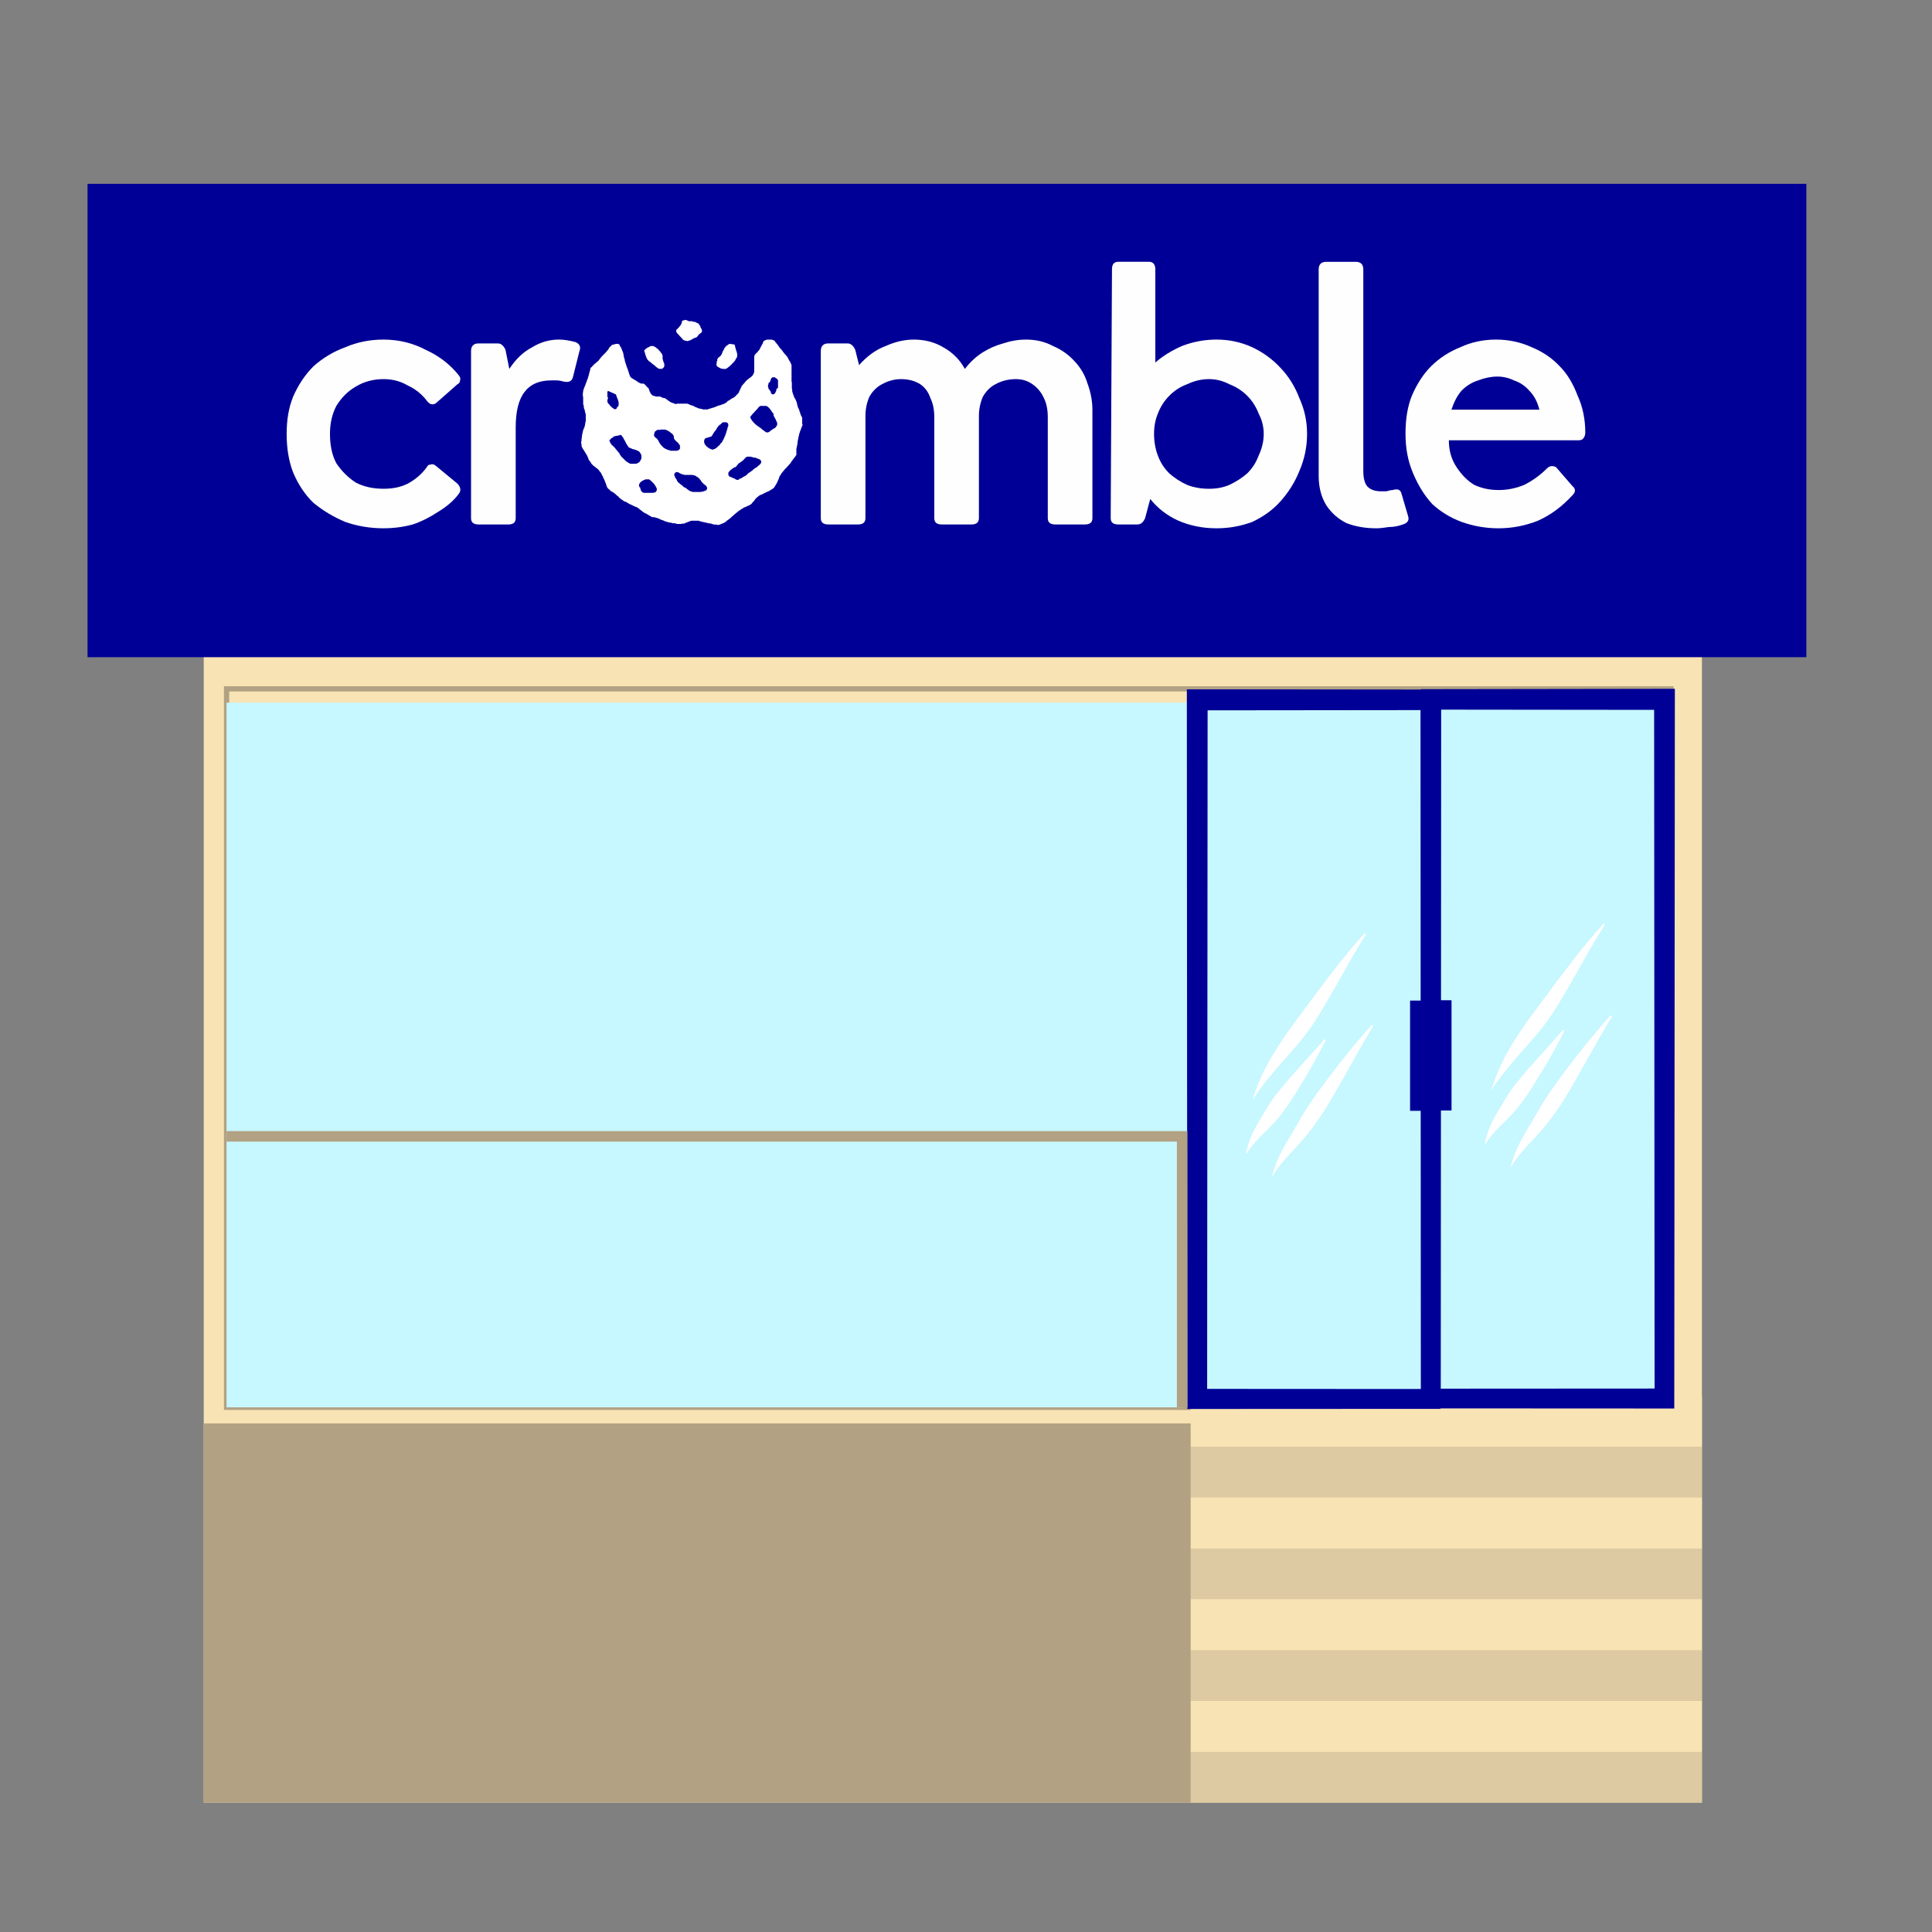 <?xml version="1.0" encoding="UTF-8"?>
<svg id="Layer_1" xmlns="http://www.w3.org/2000/svg" version="1.1" xmlns:xlink="http://www.w3.org/1999/xlink" viewBox="0 0 1080 1080">
  <rect x="0" y="0" width="1080" height="1080" fill="#808080" stroke="none"/>
  <!-- Generator: Adobe Illustrator 29.8.1, SVG Export Plug-In . SVG Version: 2.1.1 Build 2)  -->
  <defs>
    <style>
      .st0 {
        stroke-width: 5.87px;
      }

      .st0, .st1 {
        stroke: #b2a283;
        stroke-miterlimit: 10;
      }

      .st0, .st1, .st2 {
        fill: none;
      }

      .st3 {
        clip-path: url(#clippath-4);
      }

      .st4 {
        fill: #b2a283;
      }

      .st1 {
        stroke-width: 2.93px;
      }

      .st5, .st6, .st7 {
        fill-rule: evenodd;
      }

      .st5, .st8 {
        fill: #000096;
      }

      .st6 {
        fill: #fff;
      }

      .st9, .st7 {
        fill: #c7f7ff;
      }

      .st10 {
        fill: #ddc9a2;
      }

      .st11 {
        fill: #f8e3b4;
      }

      .st12 {
        clip-path: url(#clippath-1);
      }

      .st13 {
        clip-path: url(#clippath-5);
      }

      .st14 {
        clip-path: url(#clippath-3);
      }

      .st15 {
        clip-path: url(#clippath-2);
      }

      .st16 {
        fill: #fefefe;
      }

      .st17 {
        clip-path: url(#clippath);
      }
    </style>
    <clipPath id="clippath">
      <rect class="st2" x="48.93" y="102.75" width="960.83" height="264.62"/>
    </clipPath>
    <clipPath id="clippath-1">
      <rect class="st2" x="320.86" y="162.63" width="133.11" height="133.3"/>
    </clipPath>
    <clipPath id="clippath-2">
      <rect class="st2" x="789.66" y="386.97" width="147.3" height="400.59"/>
    </clipPath>
    <clipPath id="clippath-3">
      <rect class="st2" x="789.66" y="385.07" width="147.3" height="402.49"/>
    </clipPath>
    <clipPath id="clippath-4">
      <rect class="st2" x="663.4" y="386.97" width="142.84" height="400.59"/>
    </clipPath>
    <clipPath id="clippath-5">
      <rect class="st2" x="663.4" y="385.07" width="142.84" height="402.49"/>
    </clipPath>
  </defs>
  <rect class="st11" x="113.89" y="229.03" width="837.5" height="778.65"/>
  <g>
    <g class="st17">
      <path class="st8" d="M48.93,102.75h961.18v264.62H48.93V102.75Z"/>
    </g>
    <path class="st16" d="M214.4,295.32c-7.66,0-14.79-1.25-21.38-3.56-6.77-2.85-12.65-6.42-17.82-10.69-4.81-4.63-8.55-10.34-11.4-17.11-2.49-6.59-3.56-13.72-3.56-21.38s1.07-14.43,3.56-20.67c2.85-6.59,6.59-12.3,11.4-17.11,5.17-4.63,11.05-8.2,17.82-10.69,6.59-2.85,13.72-4.28,21.38-4.28,8.55,0,16.39,1.96,23.52,5.7,7.48,3.39,13.72,8.2,18.53,14.26.89,1.07,1.07,1.96.71,2.85,0,1.07-.53,1.78-1.43,2.14l-12.12,10.69c-1.96,1.07-3.56.53-4.99-1.43-2.85-3.74-6.42-6.59-10.69-8.55-3.92-2.32-8.38-3.56-13.54-3.56-5.7,0-11.05,1.43-15.68,4.28-4.28,2.49-7.84,6.06-10.69,10.69-2.49,4.81-3.56,9.98-3.56,15.68,0,6.24,1.07,11.76,3.56,16.39,2.85,4.28,6.42,7.84,10.69,10.69,4.63,2.49,9.98,3.56,15.68,3.56,5.17,0,9.62-.89,13.54-2.85,4.28-2.32,7.84-5.35,10.69-9.27.36-.89,1.07-1.43,2.14-1.43.89-.36,1.78-.18,2.85.71l12.12,9.98c1.78,1.96,2.14,3.92.71,5.7-2.85,3.92-6.77,7.13-11.4,9.98-4.28,2.85-9.09,5.35-14.26,7.13-5.35,1.43-10.69,2.14-16.39,2.14Z"/>
    <path class="st16" d="M283.99,293.18h-16.39c-2.85,0-4.28-1.07-4.28-3.56v-93.37c0-2.85,1.43-4.28,4.28-4.28h10.69c1.78,0,3.21,1.25,4.28,3.56l2.14,10.69c3.74-5.7,8.02-9.62,12.83-12.12,4.63-2.85,9.62-4.28,14.97-4.28,2.85,0,5.88.53,9.27,1.43,2.32,1.07,3.03,2.67,2.14,4.99l-3.56,14.26c-.53,2.49-2.14,3.39-4.99,2.85-1.43-.36-2.85-.71-4.28-.71h-2.85c-6.77,0-11.76,2.14-14.97,6.42-3.39,4.28-4.99,11.05-4.99,19.96v50.61c0,2.49-1.43,3.56-4.28,3.56Z"/>
    <path class="st16" d="M573.6,189.83c5.7,0,10.69,1.25,14.97,3.56,4.63,1.96,8.73,4.81,12.12,8.55,3.21,3.39,5.7,7.48,7.13,12.12,1.78,4.81,2.85,9.8,2.85,14.97v60.59c0,2.49-1.43,3.56-4.28,3.56h-16.39c-2.85,0-4.28-1.07-4.28-3.56v-56.31c0-4.28-.71-7.84-2.14-10.69-1.43-3.21-3.56-5.88-6.42-7.84-2.49-1.78-5.52-2.85-9.27-2.85-4.28,0-8.2,1.07-11.4,2.85-2.85,1.43-5.35,3.92-7.13,7.13-1.43,3.39-2.14,6.95-2.14,10.69v57.02c0,2.49-1.43,3.56-4.28,3.56h-16.39c-2.85,0-4.28-1.07-4.28-3.56v-56.31c0-4.28-.71-7.84-2.14-10.69-1.07-3.21-2.85-5.88-5.7-7.84-2.85-1.78-6.42-2.85-10.69-2.85-3.92,0-7.48,1.07-10.69,2.85-2.85,1.43-5.35,3.92-7.13,7.13-1.43,3.39-2.14,6.95-2.14,10.69v57.02c0,2.49-1.43,3.56-4.28,3.56h-16.39c-2.85,0-4.28-1.07-4.28-3.56v-93.37c0-2.85,1.43-4.28,4.28-4.28h10.69c1.78,0,3.21,1.25,4.28,3.56l2.14,8.55c4.63-5.17,9.62-8.73,14.97-10.69,5.17-2.32,10.34-3.56,15.68-3.56,6.06,0,11.58,1.43,16.39,4.28,5.17,2.85,9.27,6.95,12.12,12.12,2.85-3.74,6.06-6.77,9.98-9.27,3.74-2.32,7.48-3.92,11.4-4.99,4.28-1.43,8.55-2.14,12.83-2.14Z"/>
    <path class="st16" d="M680.05,189.83c7.13,0,13.72,1.43,19.96,4.28,6.06,2.85,11.4,6.77,15.68,11.4,4.63,4.81,8.2,10.51,10.69,17.11,2.85,6.24,4.28,12.83,4.28,19.96s-1.43,14.08-4.28,20.67c-2.49,6.24-6.06,11.94-10.69,17.11-4.28,4.81-9.62,8.55-15.68,11.4-6.24,2.32-12.83,3.56-19.96,3.56-7.66,0-14.79-1.43-21.38-4.28-6.24-2.85-11.4-6.77-15.68-12.12l-2.85,10.69c-1.07,2.49-2.49,3.56-4.28,3.56h-10.69c-2.85,0-4.28-1.07-4.28-3.56l.71-138.99c0-2.85,1.07-4.28,3.56-4.28h17.11c2.32,0,3.56,1.43,3.56,4.28v52.03c4.28-3.74,9.27-6.77,14.97-9.27,6.06-2.32,12.47-3.56,19.25-3.56ZM675.78,273.23c4.28,0,8.02-.71,11.4-2.14,3.74-1.78,7.13-3.92,9.98-6.42,2.85-2.85,4.99-6.06,6.42-9.98,1.78-3.74,2.85-7.84,2.85-12.12s-1.07-8.02-2.85-11.4c-1.43-3.74-3.56-7.13-6.42-9.98-2.85-2.85-6.24-4.99-9.98-6.42-3.39-1.78-7.13-2.85-11.4-2.85s-8.38,1.07-12.12,2.85c-3.92,1.43-7.13,3.56-9.98,6.42-2.85,2.85-4.99,6.24-6.42,9.98-1.43,3.39-2.14,7.13-2.14,11.4s.71,8.38,2.14,12.12c1.43,3.92,3.56,7.13,6.42,9.98,2.85,2.49,6.06,4.63,9.98,6.42,3.74,1.43,7.84,2.14,12.12,2.14Z"/>
    <path class="st16" d="M769.22,295.32c-6.24,0-11.76-1.07-16.39-2.85-4.81-2.32-8.55-5.7-11.4-9.98-2.85-4.63-4.28-10.16-4.28-16.39v-115.47c0-2.85,1.43-4.28,4.28-4.28h16.39c2.85,0,4.28,1.43,4.28,4.28v112.62c0,3.92.71,6.77,2.14,8.55,1.78,1.96,4.45,2.85,7.84,2.85h2.85c1.43-.36,2.49-.71,3.56-.71,2.85-.89,4.45-.18,4.99,2.14l3.56,12.12c.89,2.49,0,4.1-2.85,4.99-2.49.89-4.99,1.43-7.84,1.43-2.49.36-4.81.71-7.13.71Z"/>
    <path class="st16" d="M836.29,189.83c7.13,0,13.72,1.43,19.96,4.28,6.06,2.49,11.4,6.06,15.68,10.69,4.28,4.28,7.48,9.8,9.98,16.39,2.85,6.24,4.28,13.19,4.28,20.67,0,1.43-.53,2.67-1.43,3.56-.53.53-1.43.71-2.85.71h-71.99c0,5.7,1.43,10.69,4.28,14.97,2.85,4.28,6.06,7.66,9.98,9.98,4.28,1.96,8.73,2.85,13.54,2.85s9.44-.89,14.26-2.85c4.63-2.32,8.91-5.35,12.83-9.27,1.43-1.43,3.03-1.6,4.99-.71l9.27,10.69c1.78,1.43,1.78,3.21,0,4.99-5.7,6.24-12.12,11.05-19.25,14.26-7.13,2.85-14.61,4.28-22.1,4.28s-14.08-1.25-20.67-3.56c-6.24-2.32-11.76-5.7-16.39-9.98-4.28-4.63-7.84-10.34-10.69-17.11-2.85-6.59-4.28-13.9-4.28-22.1s1.07-15.15,3.56-21.38c2.85-6.59,6.42-12.12,10.69-16.39,4.63-4.63,10.16-8.2,16.39-10.69,6.06-2.85,12.83-4.28,19.96-4.28ZM837.01,210.5c-3.39,0-6.95.71-10.69,2.14-3.39,1.07-6.42,2.85-9.27,5.7-2.49,2.85-4.28,6.42-5.7,10.69h49.18c-1.07-4.28-2.85-7.84-5.7-10.69-2.49-2.85-5.35-4.63-8.55-5.7-2.85-1.43-6.06-2.14-9.27-2.14Z"/>
    <g class="st12">
      <path class="st6" d="M383.05,178.84h-.18s-.18,0-.18.18h-.53s-.18,0-.18.18h-.36q-.18,0-.18.18h-.18v.53q0,.18-.18.18v.71h-.18v.36h-.18v.18s-.18,0-.18.18v.36h-.18v.18h-.18v.18h-.18v.18s-.18,0-.18.18c0,0-.18,0-.18.18v.18h-.18v.18h-.18v.18h-.18v.18h-.18v.18h-.18v.18h-.18v.18h-.18v.18h-.18v.18c0-.18,0,0,0,0h-.18v1.07q.18,0,.18.18v.18h.18v.36h.18v.18h.18v.18q.18,0,.18.18h.18s0,.18,0,0v.18s.18,0,.18.18c.18,0,.18.18.18.18h.18v.18c0-.18,0,0,0,0,0,.18.18.18.18.18q0-.18,0,0c0,.18.18.18.18,0v.18s0,.18.18.18v.18h.18q.18,0,.18.18v.18h.18q0,.18,0,0v.18h.18v.18h.18v.18h.18v.18q.18,0,.18.18h.18v.36h.18c.18,0,.18.18.18.18q-.18,0,0,0,0,.18.18.18h.36l.18.18.18.18c0-.18.36-.18.53,0h.53s.18.18.36.18c.36,0,.53-.18.36-.18h.36q0-.18.18-.18h.53v-.18h.36v-.18h.36v-.18c0,.18.18,0,.18,0q0-.18,0,0h.18c0-.18.18-.18.18-.18q0-.18,0,0v-.18q.18,0,0,0h.18l.18-.18h.36q.18,0,.18-.18h.18v-.18h.53v-.18h.18c.18,0,.36,0,.36-.18v.18s0-.18.18-.18c0,0,0-.18,0,0h.18v-.18h.18v-.18h.18v-.18q0,.18,0,0v-.18h.18q0-.18,0,0s.18,0,.18-.18v-.18q0-.18.18-.18h.18v-.18h.18v-.36h.18q.18,0,.18-.18h.18v-.18h.18v-.18.18q0-.18.18-.18h.18v-.18h.18v-.18h.18v-.18h.18v-.71c0-.36,0-.71,0-.53l-.18-.18v-.36h-.18v-.18c0-.18-.18-.18-.18-.18,0,.18,0,0,0-.18v-.18h-.18v-.18q-.18,0-.18-.18v-.53h-.18v-.36h-.18v-.18c-.18,0-.18-.18-.18-.18,0-.18-.18-.18-.18,0v-.18q0-.18-.18-.18v-.18h-.18.18l-.18-.18h-.18l-.18-.18h-.36v-.18h-.36v-.18h-.36v-.18h-.18s0-.18-.36-.18h-.89v-.18h-.53v-.18h-1.96l-.18-.18h-.36q0-.18-.18-.18h-.18q0-.18-.18-.18h-.36v-.18h-.53M428.66,189.89h-.18c.18,0,0,0,0,0q-.18,0-.18.18h-.53v.18h-.18s0,.18-.18.18h-.18c-.18,0-.36.18-.36.18v.36h-.18v.36h-.18v.36c-.18,0-.18.18-.18.18v.36h-.18v.36h-.18v.18s-.18,0-.18.18v.18c-.18,0-.18.18-.18.18v.18s-.18,0-.18.18v.18c-.18,0-.18.18-.18.18v.18h-.18v.36h-.18v.36h-.18v.36h-.18v.18q0,.18-.18.18v.18h-.18v.18h-.18v.18h-.18v.18h-.18v.36h-.18v.18h-.18v.18h-.18v.18h-.18c-.18,0-.18.18-.18.18q0,.18-.18.18v.18h-.18c0,.18-.18.18-.18.18v.18h-.18v.18h-.18v.71h-.18v4.45c0,4.28,0,4.81-.18,4.63v.53h-.18v.36h-.18v.36h-.18v.18s0,.18,0,0v.18h-.18v.18c0-.18,0,0,0,0h-.18v.18h-.18v.18h-.18v.18h-.18v.18h-.18c.18,0,0,0,0,0v.18h-.18l-.18.18h-.18v.18h-.18q0,.18-.18.18s-.18,0-.18.18h-.18v.18h-.18v.18h-.18c0,.18-.18.18-.18.18h-.18v.18h-.18v.18h-.18v.18h-.18v.18h-.18s0,.18-.18.18v.18h-.18v.18h-.18v.18h-.18v.36h-.18v.18h-.18v.18h-.18v.18h-.18v.18l-.36.36q-.18,0-.18.18-.18,0-.18.18v.18h-.18v.18h-.18v.18-.18.36h-.18v.36q-.18,0-.18.18v.18q0,.18-.18.18v.18c-.18,0-.18.18-.18.18v.36h-.18v.36h-.18v.18s0,.18-.18.18v.36h-.18v.36q0,.18-.18.18v.18q-.18,0-.18.18v.18h-.18v.18h-.18v.18h-.18v.18h-.18v.18h-.18v.18h-.18v.18h-.18v.18h-.18v.18h-.18v.18s-.18,0-.18.18h-.18v.18h-.18c.18,0,0,0,0,0v.18h-.18s-.18,0-.18.18h-.18v.18h-.18q-.18,0,0,0h-.18l-.18.18h-.18v.18s-.18,0,0,0h-.18c-.18,0-.18.18-.18.18h-.18s-.18,0-.18.18h-.18v.18h-.18v.18h-.18c-.18,0-.18.18-.18.18h-.18v.18h-.36v.18h-.36c-.18,0-.18.18-.18.18h-.18v.36c-.18-.18-.18,0-.18,0v.18h-.18c.18,0,0,0,0,0-.18,0-.18.18-.18.18v.18h-.36v.18h-.36v.18h-.18s0,.18-.18.18h-.36s.18.18,0,.18h-.36l-.18.18c0-.18,0,0,0,0h-.36l-.18.18h-.36v.18h-.36q0,.18-.18.18h-.53.18-.18c-.18,0-.18.18-.18.18h-.36s0,.18-.18.18h-.36c.18,0,0,0,0,0l-.18.18h-.18q-.18,0-.18.18h-.36q-.18,0-.18.18c.18,0,0,0,0,0h-.18l-.18.18h-.53v.18h-.36s0,.18-.18.18h-.18c-.18,0-.36,0-.18,0h-.18q-.18,0-.18.18h-.36q0,.18-.18.18h-.53v.18h-.53q0,.18-.18.18s-.18,0,0,0h-.36s0,.18-.18.18h-.36c.18,0-.18,0-.89,0h-1.25c-.18,0-.36-.18-.36-.18.18,0-.18,0-.36,0s-.18,0-.18-.18h-.18c-.18,0-.36,0-.18,0h-.18q-.36,0-.36-.18c.18,0,0,0,0,0-.18,0-.36,0-.18,0h-.18s-.18,0,0,0h-.36v-.18h-.53v-.18h-.18c-.18,0-.18-.18-.18-.18h-.36v-.18h-.53v-.18h-.36v-.18h-.36v-.18h-.18s0-.18-.18-.18h-.36v-.18h-.53s0-.18-.18-.18h-.18c.18,0,0,0-.18,0h-.18v-.18h-.36v-.18h-.36v-.18h-.36l-.18-.18h-.36v-.18h-6.06q0,.18-.18.18h-.71c.18,0,0,0,0,0q-.18,0-.18-.18h-.53v-.18h-.18q-.18,0-.18-.18h-.36c.18,0,0,0,0,0h-.18q0-.18-.18-.18h-.36q0-.18-.18-.18h-.18v-.18h-.36v-.18h-.18v-.18c-.18.18-.18,0-.18,0h-.18v-.18h-.18s0-.18-.18-.18h-.18v-.18h-.18v-.18h-.18v-.18h-.36v-.18h-.18v-.18h-.36v-.18h-.18v-.18h-.18v-.18h-.89c0-.18-.18-.18-.18-.18h-.36s-.18,0-.18-.18h-.36v-.18h-.36v-.18h-.36c0-.18-.18-.18-1.25-.18h-1.43q.18,0,0,0v-.18h-.71c0-.18-.18-.18-.18-.18h-.36s-.18,0-.18-.18h-.18q0-.18-.18-.18h-.18v-.18h-.18v-.18h-.18v-.18h-.18v-.18h-.18v-.36h-.18v-.18c0-.18-.18-.18-.18-.18v-.18c-.18,0-.18-.18-.18-.18v-.36h-.18v-.36q-.18,0-.18-.18v-.18q0-.36-.18-.36v-.36h-.18v-.36h-.18v-.18h-.18v-.18h-.18q-.18,0-.18-.18t-.18-.18c0,.18,0,0,0,0-.18,0-.18-.18-.18-.18v-.18h-.18v-.18h-.18c.18,0,0,0,0,0v-.18h-.18v-.18h-.18v-.18c-.18,0-.18-.18-.18-.18h-.18v-.18h-.18v-.18h-.18c-.18,0-.18-.18-.18-.18h-1.07c.18,0,0,0-.18,0h-.18q0-.18-.18-.18h-.36c-.18,0-.18-.18-.18-.18h-.36.18c0-.18-.18-.18-.18-.18h-.36v-.18h-.18.18-.18v-.18h-.36v-.18h-.18v-.18h-.18s-.18,0-.18-.18h-.18v-.18h-.18v-.18h-.36q0-.18-.18-.18h-.18v-.18h-.36v-.18h-.18l-.18-.18h-.18v-.18h-.18c-.18,0-.18-.18-.18-.18h-.18v-.18h-.36v-.18h-.18v-.18h-.18v-.18h-.18v-.18q-.18,0-.18-.18v-.18h-.18v-.36q-.18,0-.71-1.96c-.36-1.07-.89-2.67-1.25-3.56-1.07-3.21-.89-2.85-.89-3.03v-.36q0-.18-.18-.18v-.36c0,.18,0,0,0,0v-.18h-.18v-.53q-.18,0-.18-.18s0-.18,0,0v-.89h-.18v-.18c0,.18,0-.18,0-.36,0,0,0-.18,0,0v-.18q0-.36-.18-.36v-.36c0,.18,0,0,0,0v-.18c-.18,0-.18-.18-.18-.18v-.18q0-.18-.18-.18v-.36h-.18v-.36c0,.18,0,0,0,0,0-.18-.18-.18-.18-.18v-.18s0-.18,0,0v-.18q-.18,0-.18-.18v-.36h-.18v-.36h-.18v-.36h-.18v-.18h-.18v-.18q0-.18-.18-.18v-.36h-.18v-.36h-.18v-.36c-.18.18-.18,0-.18,0h-.18s-.18,0-.18-.18h-.36s0-.18-.18-.18v.18h-1.07v.18h-.53l-.18.18h-.36c-.36,0-.53,0-.36,0,0,0,0,.18-.18.18s-.36,0-.18,0h-.18v.18h-.18v.18h-.18v.18h-.18v.18h-.18v.18h-.18v.18h-.18v.18h-.18v.18h-.18v.18q-.18,0-.18.18v.18h-.18v.36h-.18v.18h-.18v.36h-.18v.18h-.18v.18h-.18q0,.18,0,0v.18h-.18v.18l-.18.18v.18s-.18,0,0,0h-.18v.18h-.18v.18h-.18v.18h-.18v.18h-.18v.18h-.18v.18h-.18v.18h-.18c.18,0,0,0,0,0v.18h-.18v.18h-.18v.18h-.18v.18s-.18,0-.18.18h-.18v.18h-.18v.18c0-.18,0,0,0,0h-.18v.18l-.18.18c-.18,0-.18.18-.18.18v.18h-.18v.18h-.18v.18c-.18,0-.18.18-.18.18v.18h-.18v.18h-.18v.18h-.18v.18c0,.18-.18.18-.18.18,0,0,0,.18-.18.18,0,0,0,.18-.18.18,0,.18-.18.18-.18.18,0,.18-.18.18-.18.18l-.18.18h-.18v.18h-.18v.18h-.18l-.18.18c.18,0,0,0,0,0v.18h-.18l-.18.18h-.18q0,.18-.18.18v.18h-.18v.18h-.18v.18h-.18v.18h-.18v.18h-.18v.18h-.18v.18l-.18.18h-.18v.18q-.18,0,0,0v.18h-.36v.18h-.18v.18s-.18,0-.18.18c0,0-.18.18-.18.36s0,.18,0,0v.53c0,.18-.18.36-.18.36,0-.18,0,0,0,0v.53h-.18v.53h-.18v.71h-.18v.71l-.18.18v.36q0,.18-.18.18v.36s0,.18-.18.18v.36s0,.18,0,0v.18c0,.18-.18.36-.18.18v.36s0,.18,0,0c-.18,0-.18.18-.18.18v.18q-.18,0-.18.18v.53h-.18v.36q-.18,0-.18.18v.36q-.18,0-.18.18v.18q0,.18-.18.18v.36l-.18.18v.36s-.18,0-.18.18v.36h-.18v.36h-.18v.36l-.18.18v.36h-.18v.53h-.18v.36l-.18.36v.89c-.18.18-.18.36-.18.36v1.96c.18,0,.18.71.18,2.49v1.96c.18.18.18.53.18.53,0-.18,0,0,0,0v.18s0,.18.18.18v1.07c.18.36.18.53.18.53v.18s.18,0,.18.18v.18c0,.18.18.18.18.18v.53c0,.18,0,.36.18.18v.89h.18v.53h.18v.71c0-.36,0,2.49,0,3.03,0,0,0,.18,0,0v.53l-.18.18v.71s-.18,0-.18.18v.18c0-.18,0,0,0,.18,0,.53,0,.71,0,.53,0,0-.18.18-.18.36v.53c0-.18,0,0-.18,0v.18c0-.18,0,0,0,.18v.18h-.18v.36h-.18v.36l-.18.18v.18c0,.18-.18.36-.18.36,0,.18,0,.36-.18.53v.53c0,.18-.18.18-.18.18v.71q-.18,0-.18.18v.53c0,.36-.18.53-.18.53v.71c0-.18,0,.18,0,.36,0,0,0,.18-.18.18,0-.18,0,0,0,.36v.89c0,.36,0,.53,0,.36-.18,0-.18.18-.18.36v.53c-.18,0-.18.18,0,.18v.53q0,.18.18.18v.53c0,.53,0,.71,0,.53v.36q.18,0,.18.18v.18h.18v.36h.18v.36h.18v.18l.18.18v.18h.18v.18l.18.18v.18h.18v.36q0-.18.18,0v.18s.18,0,.18.18v.18h.18v.36h.18v.18h.18v.18q0,.18.18.18v.18c0,.18.18.18.18.18v.18h.18v.18l.18.18v.36h.18v.36h.18v.36s.18,0,.18.18v.36h.18v.53h.18v.36h.18v.18s0,.18.18.18v.18l.18.18c.18,0,.18.18.18.18.18,0,.18.18.18.18v.18h.18v.18c0,.18.18.18.18.18v.18c.18,0,.18.18.18.18v.18h.18v.18c.18,0,.18.18.18.18h.18v.18q.18,0,.18.18c.18,0,.18.18.18.18l.18.18h.18v.18h.18l.18.18h.18v.18h.18v.18h.18v.18h.18c.18,0,.18.18.18.18l.18.18h.18v.18h.18c.18,0,.18.18.18.18,0,0,.18,0,.18.18h.18v.18h.18c-.18,0,0,0,0,0v.18c.18,0,.18.18.18.18h.18v.18h.18v.18s0,.18.18.18v.18h.18v.18c.18,0,.18.18.18.18,0,.18.18.18.18.18q0,.18.18.18v.18h.18v.18l.18.18v.18c0,.18.18.18.18.18v.18h.18v.53h.18v.18l.18.18v.18h.18c-.18,0,0,0,0,0v.36l.18.18v.36h.18v.36h.18v.36h.18v.36q.18,0,.18.18v.18s.18,0,.18.18c0,0,0,.18,0,0v.36h.18v.53h.18v.36c.18,0,.18.18.18.18v.18s0,.18.18.36v.36h.18v.53h.18v.53h.18v.36h.18v.18l.18.18q.18,0,.18.18v.18h.18q0,.18.18.18h.18s0,.18.18.18q0,.18.18.18v.18h.18v.18q.18,0,.18.18.18,0,.18.18h.18v.18h.36v.18h.18v.18h.53v.18s.18,0,0,0h.18s0,.18.18.18h.18v.18h.18q0,.18.18.18v.18h.18c.18,0,.18.18.18.18h.18v.18h.18v.18h.18v.18c0-.18,0,0,0,0h.18c0,.18.18.18.18.18v.18h.18v.18h.18q.18,0,.18.18h.18v.18h.18v.18h.18v.18h.18v.18l.18.18c0-.18,0,0,0,0h.18v.18h.18v.18h.18l.18.18v.18h.18s0,.18.18.18h.18l.18.18h.18v.18h.18l.18.18q.18,0,.18.18h.18v.18h.18v.18h.36s.18,0,.18.18h.53s.18.18,0,.18h.18q.18,0,.18.18h.18c0,.18.18.18.18.18h.18c.18,0,.18.18.18.18h.18v.18h.18l.18.18h.18v.18h.36v.18h.36s0,.18.18.18h.36v.18h.36v.18h.36v.18h.18c.18,0,.36.18.36.18l.18.18h.36v.18h.36c0,.18.18.18.18.18h.36c.18,0,.18.18.18.18h.18q.18,0,.18.18h.18s0,.18.18.18h.18v.18h.18q0,.18.18.18,0,.18.18.18h.18v.18h.18v.18h.18v.18h.36q-.18.18,0,.18h.18c-.18,0,0,0,0,0v.18h.18v.18h.18c0,.18.18.18.18.18h.18v.18h.18v.18h.18v.18h.18c.18,0,.18.18.18.18h.18v.18h.36v.18h.18s.18,0,.18.18h.36v.18h.36v.18h.18l.18.18h.18q0,.18.18.18h.18v.18h.36c-.18.18,0,.18,0,.18h.18c0,.18.18.18.18.18.18,0,.18.18.18.18h.36v.18h.36v.18h.18v.18h.18s0,.18.36.18h.18c-.18,0,0,0,.36,0,.18,0,.36,0,.18,0h.36s.18,0,.18.18h.71l.18.18h.36c.18,0,.18.18.18.18h.36q.18,0,.18.18h.53v.18h.18q.18,0,.18.18h.18l.18.18h.36c-.18,0-.18.18,0,.18h.36q.18,0,.18.18h.36l.18.18h.36v.18h.36q0,.18.18.18h.18l.18.18h.36v.18h.71v.18h.53s0,.18.18.18c0,0,.18,0,0,0h.53c.18,0,.36,0,.18.18h.89c.18,0,.18.18.36.18h.36c.18,0,.18.18.18.18h1.43c0,.18.18.18.53.18h.18l.18.18h2.49c.18,0,.18-.18.18-.18h1.43q0-.18.18-.18h.36v-.18h.18s.18,0,.18-.18h.53-.18c0-.18.18-.18.18-.18h.36l.18-.18h.18c.18,0,.18-.18.18-.18h.36q0-.18.18-.18h.18s0-.18.18,0v-.18h.36s.18,0,.18-.18h1.96c.71,0,2.14,0,1.96,0h.53q0,.18.18.18h.36s0,.18.18.18h.53v.18h.71c0,.18.18.18.18.18h.18c-.18,0,0,0,.18,0h.18s0,.18.18.18.36,0,.18,0h.53q.18,0,.18.18h.53l.18.18h.53v.18h.53c-.18,0,.18,0,.36,0h.36q0,.18.18.18h.53c.18,0,.18.18.18.18h.36q.18,0,.18.18h.53q0,.18.53.18h1.25q.18,0,.18.18c-.18,0,0,0,.53,0h.53q0-.18.18-.18h.53v-.18h.36q0-.18.18-.18h.18v-.18h.53c0-.18.18-.18.18-.18h.18c0-.18.36-.18.36-.18.18,0,.18-.18.18-.18h.18v-.18h.36-.18.18s.18-.18,0-.18h.18c.18,0,.18-.18.18-.18h.18v-.18h.18v-.18h.18v-.18h.18v-.18h.18c.18,0,.18-.18.18-.18h.18v-.18h.36v-.18l.18-.18h.18v-.18h.18v-.18h.36v-.18l.18-.18h.18v-.18h.18v-.18h.18v-.18h.18v-.18h.18v-.18h.18l.18-.18.18-.18.36-.18v-.18h.18v-.18h.18v-.18h.18q0-.18.18-.18v-.18h.36v-.18h.18v-.18h.18v-.18h.18l.18-.18s.18-.18.36-.18v-.18h.18v-.18h.18v-.18h.18q.18,0,.18-.18h.18s0-.18.18-.18h.18v-.18h.18v-.18h.18l.18-.18h.18v-.18h.36v-.18h.18c.18,0,.18-.18.18-.18h.18v-.18h.18l.18-.18h.18v-.18h.36q0-.18.18-.18h.36v-.18h.18c.18,0,.36,0,.36-.18,0,0,.18,0,0,0h.18s0-.18.18-.18h.18l.18-.18h.18s.18,0,.18-.18h.36v-.18h.18c-.18,0,0,0,0,0h.18v-.18h.36v-.18h.36v-.18q.18,0,.18-.18c.18,0,.18-.18.18,0v-.18h.18v-.18q.18,0,.18-.18v-.18h.18v-.18h.18v-.18h.18s0-.18.18-.18v-.18h.18v-.18h.18v-.18l.18-.18.18-.18v-.18h.18v-.18l.18-.18v-.18h.18v-.18h.18v-.18h.18s0-.18.18-.18v-.18h.18l.18-.18q0-.18.18-.18h.18v-.18h.18v-.18h.18v-.18h.36v-.18h.18v-.18h.36v-.18h.36l.18-.18h.36s0-.18.18-.18h.18q.18,0,.18-.18h.18l.18-.18h.18v-.18h.36v-.18h.36c0-.18.18-.18.18-.18h.18s0-.18.18-.18h.18c0-.18.18-.18.18-.18h.18c.18,0,.18-.18.18-.18h.36v-.18h.36s0-.18.18-.18h.18v-.18h.36v-.18q0,.18,0,0h.18v-.18h.36v-.18h.36v-.18h.18v-.18h.36v-.18h.18v-.18h.36v-.18h.18v-.18h.18v-.18c0-.18.18-.18.18-.18v-.18h.18v-.18s.18-.18.18-.36h.18v-.36h.18v-.18l.18-.18v-.18c.18,0,.18-.18.18-.18v-.18h.18v-.18l.18-.18q0-.18,0,0v-.18l.18-.18v-.36h.18v-.36c.18,0,.18-.18.18-.18v-.18l.18-.18c-.18,0,0,0,0,0v-.18c0-.18.18-.18.18-.18v-.18q0-.18.18-.18v-.53l.18-.18v-.36s.18-.18.18,0v-.36h.18v-.36h.18v-.18q0-.18.18,0v-.18l.18-.18v-.18l.18-.18v-.18h.18v-.18l.18-.18v-.18h.18v-.18h.18v-.18l.18-.18c.18,0,.18-.18.18-.18v-.18h.18q0-.18.18-.18c0,.18,0,0,0,0v-.18h.18v-.18h.18v-.18l.18-.18v-.18h.18s0-.18.18-.18c0-.18.18-.18.18-.18,0,0,0-.18.18-.18h.18v-.36h.18v-.18h.18v-.18h.18v-.18h.18v-.18l.18-.18h.18v-.18s.18,0,.18-.18l.18-.18.18-.18v-.18h.18s0-.18.18-.18v-.18h.18v-.18h.18v-.18l.18-.18v-.18l.18-.18v-.18h.18v-.18s.18,0,.18-.18v-.18h.18v-.18h.18v-.18h.18v-.36h.18v-.18h.18v-.18s.18,0,.18-.18v-.18h.18v-.18h.18v-.18h.18v-.18s.18,0,.18-.18v-.18h.18v-.18s.18,0,.18-.18v-.18h.18v-.18h.18v-3.56c0-.18,0-.36.18-.36v-.89s.18,0,.18-.18v-.36c0-.18,0-.36.18-.18v-.89c0-.18,0-.36,0-.18,0,0,.18-.18.18-.36v-1.07s0-.18.18-.18v-.89c0-.18,0,0,.18,0v-.18c0-.18,0-.36,0-.18v-.18c0-.18,0-.36,0-.18,0,0,.18-.18.18-.36v-.53l.18-.18v-.71q.18,0,.18-.18v-.36l.18-.18s0-.18,0,0v-.36s0-.18.18-.18v-.53h.18v-.36c.18,0,.18-.18.18-.18v-.36h.18v-.53h.18v-.36h.18v-.53q.18,0,.18-.18v-.36h.18v-.36h.18v-.53c0,.18,0,0,0-.18-.18,0-.18-.18-.18-.18v-.36c0,.18,0-.18,0-1.78v-1.43h-.18v-.36s0-.18-.18-.18v-.18c-.18,0-.18-.18-.18-.18v-.18h-.18v-.36q0-.18-.18-.18v-.36s-.18,0-.18-.18v-.36l-.18-.18v-.36l-.18-.18v-.36l-.18-.18v-.53h-.18v-.36c-.18,0-.18-.18-.18-.18v-.18l-.18-.18v-.18h-.18v-.53c-.18,0-.18-.18-.18-.36v-.18h-.18v-.71c-.18,0-.18-.18-.18-.53v-.36q-.18,0-.18-.18v-.53h-.18v-.36h-.18v-.36l-.18-.18v-.36h-.18v-.36h-.18v-.18l-.18-.18v-.18s-.18,0-.18-.18v-.18h-.18c.18,0,0-.18,0-.18v-.18h-.18v-.53q-.18,0-.18-.18v-.36h-.18v-.53c-.18,0-.18.18-.18.18.18,0,0,0,0,0v-.18s0-.18,0,0v-.36c0-.18-.18-.18-.18-.18v-.36c0-.18,0-.36-.18-.36v-.53c0,.18,0-.18,0-.53v-.36c-.18.18-.18-.18-.18-.36v-2.14c0-1.25,0-1.6-.18-1.6v-3.03c.18-.18.18-.36,0-.36v-6.06c-.18,0-.18-.18-.18-.18v-.18s-.18,0,0,0q-.18-.18-.18-.36c0-.18-.18-.18-.18-.18v-.53h-.18v-.18h-.18v-.36h-.18v-.18q0,.18,0,0h-.18v-.36h-.18v-.18s0-.18-.18-.18v-.36h-.18c.18,0,0,0,0,0v-.18c0-.18-.18-.18-.18-.18v-.18l-.18-.18v-.36h-.18v-.18c-.18,0-.18-.18-.18-.18h-.18s0-.18,0,0v-.18l-.18-.18-.18-.18v-.18h-.18c0-.18-.18-.18-.18-.18v-.18h-.18v-.18h-.18v-.18c-.18,0-.18-.18-.18-.18,0,0-.18,0-.18-.18v-.18h-.18v-.18h-.18v-.18h-.18v-.18q0-.18-.18-.18v-.18h-.18v-.18q0-.18-.18-.18l-.18-.18v-.18h-.18v-.18h-.18v-.18c-.18,0-.18-.18-.18-.18,0-.18-.18-.18-.18-.18-.18,0-.18-.18-.18-.18q-.18,0,0,0v-.18h-.18s0-.18-.18-.18v-.18h-.18v-.18l-.18-.18v-.18q0-.18-.18,0v-.18l-.18-.18v-.18h-.18v-.18c-.18,0-.18-.18-.18-.18q-.18,0,0,0v-.18h-.18v-.18h-.18v-.18h-.18v-.18h-.18v-.18l-.18-.18v-.18h-.18v-.18h-.18v-.18h-.18v-.36h-.18v-.18s-.18,0-.18-.18h-.18s-.18,0-.18-.18h-.18q-.18,0-.18-.18h-.53q0-.18-.18-.18h-2.85M407.64,192.21v.18h-.18q-.18,0-.18.18h-.18v.18h-.18v.18-.18q0,.18-.18.18h-.18q0,.18-.18.18s0,.18-.18.18h-.18.18-.18q-.18,0-.18.18h.18q0-.18,0,0h-.18v.18h-.18c.18,0,0,.18,0,.18-.18,0-.18.18-.18.18v.18h-.18v.18c-.18,0,0-.18,0-.18,0,0-.18,0-.18.18s-.18.18-.18.18v.53-.18l-.18.36q-.18,0-.18.18v.18s-.18,0-.18.18v.18h-.18v.18s-.18,0-.18.36v.18h-.18v.36q-.18,0-.18.36v.18q-.18,0-.18.18v.18c-.18,0-.18.18-.18.18v.18h-.18v.18q-.18,0-.18.18v.18h-.18v.18q-.18,0-.18.18-.18,0,0-.18-.18,0-.18.18v.18h-.36v.18c0-.18,0,0,0,0v.18h-.36q0,.18-.18.18h-.18v.36q0,.18-.18.18v.18h-.18v1.07h-.18s-.18.53-.18,1.25q-.18,1.25,0,1.25,0,.18.18.18v.36h.18v.18h.36v.18h.18v.18h.36l.18.18q.18,0,.18.18h.18l.36.18.36.18h.53q0,.18.71.18h.71q.36.18.36,0h.18l.18-.18h.36s.18,0,0,0q0-.18.18-.18h.18v-.18h.18v-.18h.36v-.18h.18-.18q0-.18.18-.18h.18v-.18q.18,0,0,0v.18c.18,0,.18-.18.18-.18v-.18h.18v-.18h.18q.18,0,.18-.18h.18v-.18q0-.18.18-.18h.36s-.18,0-.18-.18h.18q0-.18.18-.18v-.18h.18v-.18q0-.18.18-.18v-.18h.18q.18,0,.18-.18h.18v-.36c.18.18.18,0,.18,0h.18v-.18q0,.18,0,0v-.18h.18v-.18h.18v-.18h.18v-.18l.18-.18v.18-.18l.18-.36v-.18q0-.18.18-.18v-.18h.18v-.18l.18-.18v-.18h.18s0-.36.18-.89v-1.43h-.18v-.71q0-.18-.18-.18v-.36q-.18,0-.18-.18v-.18h-.18l.18-.18-.18-.18v-.36c0-.18,0-.36-.18-.36v-.36q-.18,0-.18-.36v-.36q0-.18-.18-.18.18,0,0,0v-.53q0-.18-.18-.18v-.18c0-.18,0,0-.18-.18h-.18.18l-2.67-.36h-.18M406.39,192.92v.18-.18q.18,0,0,0M410.84,192.92v.18c.18,0,0-.18,0-.18M363.8,193.46l-.18.18v-.18q0,.18,0,0h-.18v.18q0-.18-.18,0l-.18.18-.36.18-.18.18q0-.18,0,0-.18-.18-.18,0h-.18l-.18.18q-.18.18-.36.18s-.18.18-.89.71c-.53.53-.71.71-.53.71h-.18v.18h.18v.53h.18q-.18,0,0,0v.36l.18.18s-.18,0,0,0l-.18.18h.18v.18q-.18,0,0,0v.18c0-.18,0,0,0,0h.18c-.18,0-.18.18,0,.36v.18q.18.18,0,.18,0,.18.18.18.18.18,0,.18s0,.18.18.18v.36s0,.18.18.18v.18q0,.18.18.18v.18c-.18,0,0,0,0,.18.18.18.36.18.18.18v.18l1.25,1.43h.18l.36.18q.36.53.36.36v.18h.36s0,.18.18.36c.18.18.36.18.36.18l.18.18.36.36h.18q0,.18.18.18l.18.18s.36.18.53.36c.18.36.36.53.36.53h.18l.18.18c.18,0,.18.18.18.18q.18,0,.36.18s.18.18,0,.18c0-.18,0,0,0,0h.18q0-.18,0,0h.18c0,.18.18.18,0,.18q0-.18.18,0h.18v.18s0-.18,0,0q.18,0,.18-.18c-.18,0,0,0,0,.18h.18v-.18q0,.18,0,0l.18.18c.18-.18.18,0,.18,0h.71c.18,0,.18-.18.18,0h.18s1.25-1.07,1.25-1.25l-.18.18s0-.18.18-.18h-.18l.18-.18v-.36q.18-.18,0-.18v-.71s0-.18,0,0v-.18s-.18-.18,0-.18v.18-.18c-.18,0-.36-.36-.18-.36v-.18h-.18v-.18q-.18-.18-.18-.36v-.36c-.18,0-.18-.18-.18-.18v-.36c-.18,0-.18-.18-.18-.18h.18s-.18,0-.18-.18v-.36q-.18-.18,0-.36c-.18,0,0,0,0-.18l-.18-.18q.18,0,0,0l.18-.18v-.36q0-.18-.18-.18,0-.18,0,0,.18,0,0-.18l.18-.18h-.18v-.36s0-.18-.18-.36l-.18-.18q0-.18-.18-.36c-.18,0-.18-.18-.18-.18,0-.18-1.96-2.32-1.96-2.32h-.18c0-.18-.18-.18-.18-.18,0,0-.18-.18-.36-.18l-.18-.36h-.18l-.18-.18c-.18,0-.18-.18-.18-.18q0,.18,0,0h-.36l-.18-.18s-.18-.18-.18,0c0,0,0-.18-.18-.18h-.36s-.18-.18-.18,0h-.18.18-.71q0-.18-.18,0M405.85,193.63v.18s-.18-.18,0-.18M405.5,194.17v-.18.18M404.61,195.42s0,.18,0,0M412.09,198.09v-.18.18M403.18,198.09s0,.18,0,0h.18-.18M411.73,200.05c0,.18,0,0,0,0M407.81,204.86h-.18.18v-.18.18M407.46,205.04q-.18,0,0,0c0,.18,0,0,0,0M366.83,205.22s0,.18.18,0h-.18M405.85,206.11h0M432.58,210.92h-.18.71q.18,0,.18.18h.18v.18h.18v.18q.18,0,0,0,0-.18.18-.18v.18h.18v.18h.18v.18h.18s0,.18.18.18.18,0,.18.18v.18h.18v.36c0-.18,0,.36,0,1.78,0,1.6,0,2.14,0,1.96v.18q0,.18,0,0v.18h-.18v.18h-.18v.18h-.18c-.18,0-.18.18-.18.18h-.18v.53c0,.36,0,.53-.18.53v.36h-.18v.36l-.18.18v.18q-.18,0-.18.18s-.18,0-.18.18v.18h-.18v.18s-.18,0,0,0h-.18s0,.18-.18.18h-1.07v-.18h-.18v-.18h-.18v-.18q0,.18,0,0h-.18v-.71l-.18-.18v-.18q0-.18-.18-.18s-.18,0-.18-.18v-.18h-.18v-.36h-.18v-.18h-.18v-.18s-.18,0-.18-.18v-.18h-.18v-.71h-.18v-1.25s.18,0,.18-.18v-.71h.18v-.36h.18v-.18h.36v-.18h.18v-.36l.18-.18s0-.18,0,0v-.18q.18,0,.18-.18v-.53l.18-.18c0-.18.18-.36.18-.36v-.18h.18v-.18h.18v-.18h.18s0-.18.18-.18h.53q.36,0,.18,0M435.08,213.95c0,.18,0,0,0-.36s0-.53,0-.36v.71M435.08,215.91c0,.18,0,0,0-.36s0-.36,0-.18v.53M340.46,218.76c1.07.53,3.39,1.43,3.56,1.6h.18v.18h.18v.36h.18v.53s.18,0,.18.36v.18q.18,0,.18.18v.18c0-.18,0,0,0,0q0,.18.18.18v.36h.18v.53h.18v.53q.18,0,.18.18v.18s0,.18.18.53v1.78c0,.18-.18.18-.18.18v.18q0,.18-.18.18v.18h-.18v.18h-.36v.53h-.18v.36h-.18v.18h-.36c.18.18,0,.18-.36.18s-.36,0-.36-.18h-.36v-.18h-.18q-.18,0-.18-.18c.18,0,0,0,0,0h-.18v-.18h-.18v-.18h-.36v-.18c-.18,0-.18-.18-.18-.18h-.18v-.18h-.18v-.18h-.18v-.18h-.18v-.18h-.18v-.18c-.18,0-.18-.18-.18-.18v-.18h-.18v-.18h-.18v-.18h-.18v-.18h-.18v-.18h-.18v-.36h-.18v-.36l-.18-.18v-.36c0-.36,0-.89,0-.71.18,0,.18-.18.18-.18v-.36q0-.18.18-.18v-.53h-.18v-.36l-.18-.18v-.36s0-.18,0,0,0-1.78,0-2.14v-.36h.18v-.18h.18v-.18l.53.18M339.57,224.28v-.36.36M428.31,226.96h.36v.18h.18l.18.18h.18v.18h.18v.18q0-.18,0,0h.18c0,.18.18.18.18.18h.18v.18c0,.18.18.18.18.18,0-.18,0,0,0,0v.18h.18v.18h.18v.18h.18v.36h.18v.18h.18v.18q.18,0,.18.18v.18h.18v.18s.18,0,.18.18v.18l.18.18h.18v.18h.18v.18s.18,0,.18.18v.18s.18.18.18.53v.53s0,.18.18.18v.18s0,.18.18.18v.36h.18v.18l.18.18v.18h.18c-.18,0,0,0,0,.18v.18h.18v.36l.18.18v.18s.18,0,.18.18v.36h.18v.36h.18v.36h.18v1.25c0,.18-.18.36-.18.36v.36h-.18v.18h-.18v.18s-.18.18,0,.18h-.18v.18h-.18v.18h-.18v.18s-.18,0,0,0h-.18v.18h-.36s0,.18-.18.18h-.18v.18h-.36v.18h-.18c0,.18-.18.18-.18.18l-.18.18h-.18v.18h-.36v.18h-.18v.18h-.18v.18h-.18v.18h-.36v.18h-.18v.18h-.36l-.18.18h-1.07s0-.18-.18-.18h-.18c-.18,0-.18-.18-.18-.18v-.18h-.36v-.18q-.18,0,0,0h-.18c0-.18-.18-.18-.18-.18v-.18h-.36v-.18h-.18l-.18-.18s-.18,0,0,0l-.18-.18s-.18,0-.18-.18h-.18v-.18h-.18v-.18h-.18v-.18h-.36v-.18h-.18v-.18h-.18c-.18,0-.18-.18-.18-.18l-.18-.18h-.18v-.18h-.36v-.18h-.18c0-.18-.18-.18,0-.18h-.18s-.18,0-.18-.18,0-.18-.18,0v-.18h-.18c.18,0,0,0,0,0v-.18h-.18v-.18.18q-.18,0-.18-.18c0-.18-.18-.18-.18-.18h-.18v-.18h-.18v-.18l-.18-.18h-.18v-.18l-.18-.18h-.18v-.18h-.18v-.18s0-.18-.18-.18v-.18h-.18c-.18,0-.18-.18-.18-.18v-.18h-.18v-.18h-.18v-.18s0-.18-.18-.18v-.18l-.18-.18v-.18q-.18,0-.18-.18v-.18h-.18v-.36l-.18-.18q.18,0,.18-.18v-.18s.18,0,.18-.18v-.18h.18v-.18h.18v-.18h.18v-.18s.18,0,.18-.18c.18,0,.18-.18.18-.18v-.18h.18v-.18h.18v-.18h.18v-.18h.18v-.18h.18v-.18h.18v-.18h.18v-.18l.18-.18.18-.18.18-.18s.18,0,.18-.18c0,0,0-.18.18-.18,0-.18.36-.36.36-.36v-.18h.18v-.18s.18,0,.18-.18h.18v-.18h.18v-.36h.18v-.18h.18v-.18h.18v-.18h.18s.18,0,.18-.18h.18v-.18h3.39M343.84,228.74h0M405.14,236.04h-.18c.18.18.36.18.36,0h.71q0,.18.18.18h.36v.18h.18v.18l.18.18c0-.18,0,0,0,0v.18q.18,0,.18.18v1.07c0-.18,0,0,0,0q0,.18-.18.18v.18l-.18.18v.53c0,.18-.18.18-.18.18v.71q-.18-.18-.18,0v.18c0,.18,0,.36-.18.36v.36c0,.18-.18.36-.18.36v.36q-.18,0-.18.18v.36c0,.18-.18.18-.18.18v.36q-.18,0-.18.18v.36h-.18v.53h-.18v.18c-.18,0-.18.18-.18.18v.36s-.18,0-.18.18v.18l-.18.18v.18q-.18,0,0,0v.18h-.18v.18h-.18v.36h-.18v.36h-.18v.36l-.18.18v.18h-.18q.18,0,0,0v.18l-.18.18h-.18v.18h-.18v.18h-.18v.18s0,.18-.18.18v.18s-.18,0-.18.18l-.18.18s0,.18,0,0q-.18,0-.18.18-.18,0-.18.18h-.18v.18h-.18v.18h-.18q0,.18-.18.18v.18h-.18v.18h-.18c-.18,0-.36.18-.18.18q0,.18-.18.18s-.18,0-.18.18h-.18l-.18.18h-.18v.18h-.53v.18h-.36c0,.18-.18.18-.53.18s-.53,0-.53-.18h-.18s-.18,0-.18-.18h-.36q.18,0,0,0l-.18-.18c.18,0,0,0,0,0h-.18s-.18,0-.18-.18h-.18v-.18h-.36v-.18h-.18v-.18h-.18s-.18,0,0,0c0,0,0-.18-.18-.18l-.18-.18h-.18v-.18h-.18v-.18h-.18v-.18h-.18v-.18c0-.18-.18-.18-.18-.18q0-.18-.18-.18v-.18h-.18v-.36h-.18v-.53c-.18,0-.18-.18-.18-.89,0-.53,0-.71.18-.71v-.36q.18,0,.18-.18c0-.18.18-.18.18-.18l.18-.18q.18,0,.18-.18h.53v-.18h.53s.18,0,.18-.18h.53c0-.18.18-.18.18-.18h.18c.18,0,.18-.18.18-.18h.53s.18,0,0-.18h.36l.18-.18v-.18c.18,0,.18-.18.18-.18,0,0,0-.18,0,0v-.18h.18v-.18h.18v-.18s0-.18.18-.18v-.36h.18v-.18q0-.18.18-.18v-.18h.18v-.18h.18v-.18c.18,0,.18-.18.18-.18v-.18l.18-.18c.18,0,.18-.18.18-.18v-.18h.18v-.18h.18v-.18h.18v-.18c.18,0,.18-.18.18-.18v-.36h.18v-.36h.18v-.18s.18,0,.18-.18c.18,0,.18-.18.18-.18v-.18h.18v-.18h.18v-.18l.36-.18v-.18h.18v-.18h.18q0-.18.18-.18h.18q0-.18.18-.18h.18v-.36h.18v-.18h.18v-.18h.18s0-.18.18-.18h.36v-.18h.89M370.93,239.97h-.71c-.18,0,0,0,.36,0s.53,0,.36,0M371.64,240.14h.18c.18,0,.18.18.18.18h.36s.18,0,.18.18h.18c-.18,0,0,0,0,0h.18c.18,0,.18.18.18.18h.18v.18h.36v.18h.18c.18,0,.18.18.18.18h.18s0,.18,0,0l.18.18s0,.18,0,0c0,0,.18,0,.18.18h.18v.18h.18v.18h.18s0,.18.18.18h.18v.18h.18v.18h.18v.18h.18v.18h.18v.18h.18v.36h.18v.36q.18,0,.18.36c0,.53,0,.71,0,.36q0-.18,0,0v.53l.18.18v-.18.18q0,.18.18.18,0,.18,0,0v.36l.18.18h.18v.36h.36v.18h.18c-.18,0,0,.18,0,.18.18,0,.18.18.18.18l.18.18q.18,0,.18.18h.18v.18h.18s.18,0,.18.18v.18h.18v.18c.18,0,.18.18.18.18q0,.18.18.18v.18h.18v.18h.18v.36h.18v1.78-.18.36h-.18v.18s0,.18-.18,0v.18h-.18v.18h-.18v.18h-.36q.18.18,0,.18h-.53c-.18,0-.18.18-.18.18h-3.39s0-.18-.18-.18c0,0-.18,0,0,0h-.36q-.18,0-.18-.18h-.36.18-.36c0-.18-.18-.18-.18-.18h-.53v-.18h-.18s-.18,0,0,0l-.18-.18h-.18v-.18h-.53v-.18h-.36v-.18h-.18v-.18h-.18c.18,0,0,0,0,0h-.18v-.18h-.18v-.18h-.18v-.18h-.18v-.18h-.18v-.18h-.18v-.18h-.18v-.18h-.18v-.18l-.18-.18h-.18v-.36h-.18v-.18h-.18v-.18h-.18c.18,0,0,0,0,0v-.36h-.18v-.18q0-.18-.18-.18v-.18c-.18,0-.18-.18-.18-.18v-.18c-.18,0-.18-.18-.18-.36s-.18-.18-.18-.18v-.18q-.18,0-.18-.18l-.18-.18v-.18h-.18v-.18.18-.18h-.18s0-.18,0,0v-.18h-.18v-.18h-.18q0-.18-.18-.18h-.18v-.18l-.18-.18h-.18c.18,0,0,0,0,0v-.18h-.18v-.36h-.18v-.18c-.18,0-.18-.18-.18-.71,0-.36,0-.53,0-.36.18.36.18.18.18-.18v-.53h.18v-.36c0,.18,0,0,0,0,0,0,0-.18.18-.18,0,.18,0,0,0,0v-.18h.18v-.18h.18l.18-.18h.18v-.18h.18v-.18q.18,0,0,0h.18c0-.18.18-.18.18-.18h1.6-1.07.53c.53,0,.71,0,.71-.18h2.49M347.23,243.17v.18h.18v.18h.18v.18h.18v.36h.18v.18s.18,0,.18.18h.18v.36h.18v.36c0-.18.18,0,.18,0v.36h.18s0,.18,0,0v.18l.18.18c0,.18.18.36.18.36v.18h.18v.36h.18v.36h.18v.36h.18v.18q0,.18,0,0v.18h.18v.18s0,.18.18.18v.18h.18v.36h.18v.18s.18,0,.18.18l.18.18v.18s0,.18.18.18v.18h.18v.18h.18v.18h.36v.18h.53v.18h.36v.18s.18,0,0,0h.36v.18h.36s0,.18.18.18h.53l.18.18c.18-.18.18,0,.18,0h.18q.18,0,.18.18h.36c.18,0,.36.18.36.18h.18s0,.18.18.18h.18q.18,0,.18.18h.36v.18h.18c.18,0,.18.18.18.18h.18v.18h.18v.18h.18v.36h.18v.18h.18v.18s0,.18.18.18v.18s0,.18,0,0c0,0,.18,0,.18.18v.36c0,.18.18.18.18.18v1.96h-.18v.36h-.18v.36h-.18v.36h-.18v.18h-.18v.36h-.18v.18h-.18v.18h-.18c0,.18-.18.18-.18.18h-.18l-.18.18h-.18v.18h-.36c0,.18-.18.18-.18.18h-.18c-.18,0-3.03.18-3.21,0h-.36c.18,0,0,0,0,0l-.18-.18h-.18q0-.18-.18-.18h-.18v-.18h-.18q-.18,0-.18-.18h-.18q0-.18-.18-.18h-.18v-.18h-.18l-.18-.18h-.18v-.18h-.18.18-.18v-.18q0,.18,0,0h-.18v-.18h-.18v-.18s-.18,0,0,0h-.18v-.18h-.18v-.18h-.18v-.18h-.18v-.18h-.18v-.18h-.18v-.18h-.18v-.18h-.18v-.18h-.18v-.18h-.18v-.18h-.18v-.18h-.18v-.18s-.18,0,0,0h-.18v-.36h-.18v-.18h-.18v-.36h-.18v-.18l-.18-.18v-.36h-.18v-.18h-.18v-.18h-.18v-.18c0-.18-.18-.18-.18-.18q0-.18-.18-.18v-.18q0,.18-.18,0v-.18h-.18v-.18h-.18v-.18l-.18-.18-.18-.18v-.18h-.18v-.18h-.18v-.18h-.18v-.36h-.18v-.18h-.18v-.18h-.18v-.18h-.18v-.18h-.18v-.18h-.18v-.18h-.18v-.18h-.18c0-.18-.18-.18-.18-.18q0-.18-.18-.18h-.18v-.18.18-.18q0-.18-.18-.18v-.18h-.18v-.18l-.18-.18s0-.18-.18-.18h.18-.18v-.18h-.18v-.53l-.18-.18v-.18h-.18v-.18h-.18v-.18h.18v-.36h.18v-.18h.18v-.18s0-.18.18-.18l.36-.36.18-.18h.18v-.18h.18c.18,0,.18-.18.18-.18h.18v-.18h.18l.18-.18c.18,0,.18-.18.18-.18h.18v-.18h.71q0-.18.18-.18h.71l.18-.18h.36c-.18,0,0,0,.18,0h.18s0-.18.18-.18h.53q0-.18,0,0s0-.18.18-.18h.53M380.19,249.94c0,.18-.18.18-.18,0s.18-.36.18-.18v.18M377.7,251.9c0,.18-.36.18-1.07.18-.89,0-1.25,0-1.25-.18h2.32M419.58,255.29h.18c.18,0,.36.18.36.18h.36q.18,0,.18.18h.36c-.18,0,0,0,0,0h.18v.18h1.07s.18,0,.18.18h.53v.18h.18l.18.18h.36q.18,0,.18.18h.36v.18h.36c.18,0,.18.18.18.18.18,0,.18.18.18.18h.18v.18l.18.18v.18s.18,0,.18.18v.89l-.18.18v.18h-.18v.18s-.18,0-.18.18l-.18.18v.18h-.18q0,.18,0,0h-.18v.18l-.18.18h-.18v.18h-.18c0,.18-.18.18-.18.18v.18h-.18l-.18.18v.18h-.18q-.18,0-.18.18h-.18v.18h-.36v.18h-.18l-.18.18h-.18v.18h-.18s-.18.18,0,.18h-.36v.18h-.18v.18h-.18v.18h-.18v.18h-.18v.18h-.18q.18,0,0,0h-.18v.18c-.18,0-.18.18-.18.18h-.18v.18h-.18s-.18,0-.18.18h-.18s0,.18,0,0c0,0,0,.18-.18.18,0,0-.18.18,0,.18h-.18c-.18,0-.36.18-.36.18h-.18v.18h-.18v.18h-.18v.18h-.18v.18h-.18v.18h-.18v.18h-.18v.18h-.18v.18h-.36v.18h-.18s-.18,0,0,0q0,.18-.18.18h-.18v.18h-.36v.18h-.36v.18h-.18s-.18.18-.18,0v.18h-.18c0,.18-.18.18-.18.18h-.18v.18q-.18,0-.18.18h-.53v.18h-.36s0,.18-.18.18h-.18v.18h-.18v.18h-.36v.18h-.89v-.18h-.36s-.18,0-.18-.18h-.18v-.18h-.36v-.18h-.18c-.18,0-.18-.18-.18-.18h-.36s0-.18-.18-.18h-.36v-.18h-.18s-.18-.18-.36-.18h-.18v-.18h-.53q-.18,0-.18-.18h-.18v-.18h-.18s-.18,0,0,0c0,0-.18,0-.18-.18v-.18h-.18v-.36h-.18v-1.25c0-.18.18-.18.18-.18v-.18l.18-.18v-.18h.18v-.18h.18v-.18l.18-.18h.18v-.18q.18,0,.18-.18,0-.18.18-.18h.18l.18-.18h.18v-.18h.18v-.18h.18c0-.18.18-.18.18-.18,0,0,.18,0,.18-.18v.18-.18h.18v-.18h.36v-.18h.53q0-.18.18-.18h.18l.18-.18v-.18h.18v-.18q.18,0,.18-.18,0-.18.18-.18c.18,0,.18-.18.18-.18l.18-.18q0-.18,0,0v-.18s.18,0,.18-.18c.18,0,.18-.18.18-.18l.18-.18s.18,0,.18-.18h.18v-.18h.18c.18,0,.18-.18.18-.18h.18q0-.18.18-.18l.18-.18h.18v-.18h.18c0-.18.18-.18.18-.18h.18v-.18h.18v-.18h.18v-.18h.36v-.18s0-.18.18-.18c0,0,.18,0,.18-.18v-.18h.18v-.18h.18v-.18h.18v-.18h.18v-.18h.18v-.18h.18c0-.18.18-.18.18-.18h.18l.18-.18h1.96M378.77,264.02h.53v.18h.36v.18h.18v.18q0-.18,0,0h.36v.18h.36v.18h.53c-.18,0,0,.18.18.18h.53v.18h.36c.18,0,.36,0,.18.18h4.81c.18.18.36.18.36.18h.53q0,.18.36.18h.18s.18,0,0,0q0,.18.18.18s.18,0,0,0h.18v.18h.18l.18.18s.18,0,.18.18h.36v.18h.18v.18h.18l.18.18h.18v.18h.18v.18h.18v.18s.18,0,.18.18,0,.18.18.18c0,0,.18,0,.18.18,0,0,.18.18,0,.18h.18v.18h.18v.36h.18v.18h.18v.18c0,.18.18.18.18.18q0,.18.18.18v.18c.18,0,.18.18.18.18h.18v.18h.18v.18h.18v.18h.18v.18h.18l.18.18q.18,0,.18.18h.18v.18h.18q0,.18.18.18s.18,0,.18.18c0,0,0,.18.18.18v.18h.18v.36s.18,0,0,0l.18.18v.89l-.18.18v.18h-.18v.18s-.18,0-.18.18h-.18v.18h-.18s-.18,0-.18.18h-.53s-.18,0-.18.18h-.36s-.18,0-.18.18h-.36q.18,0,0,0h-.36s-.18.18-.53.18c0,0-.18,0,0,0h-3.21c-1.25,0-1.6,0-1.6-.18h-.36q0-.18-.18-.18h-.36l-.18-.18h-.18c0-.18-.18-.18-.18-.18h-.18v-.18h-.18l-.18-.18h-.18v-.18h-.18v-.18h-.36v-.18h-.18q0-.18-.18-.18v-.18h-.18v-.18h-.36v-.18h-.36v-.18h-.36v-.18h-.36v-.18h-.18v-.18h-.18v-.18h-.18s0-.18,0,0v-.18h-.18l-.18-.18v-.18h-.18c-.18,0-.18-.18-.18-.18h-.18v-.18h-.18v-.18h-.36v-.18h-.18v-.18h-.18v-.18s-.18-.18-.36-.18l-.18-.18-.18-.18h-.18v-.18q-.18,0,0,0v-.18h-.18v-.18h-.18v-.18q0-.18-.18-.18v-.36h-.18v-.36q0-.18-.18-.18v-.18h-.18v-.18h-.18q.18,0,0,0v-.18c0,.18,0,0,0,0h-.18v-.36h-.18v-.71h-.18v-.18s-.18,0-.18-.18v-.89c0-.18.18-.18.18-.18v-.18h.18v-.36h.18l.36-.18h.18q0-.18.36-.18.36,0,.36.18M362.55,267.94h.18s.18,0,.18.18h.36v.18h.18v.18h.18q0,.18.18.18v.18s.18,0,0,0h.18v.18h.18s.18,0,.18.18h.18v.36h.18v.18h.18l.18.18.18.18.18.18s0,.18.18,0v.36h.18v.36h.18v.18h.18v.18h.18v.18c0,.18.18.18.18.18v.36h.18v.18h.18c-.18,0,0,.18,0,.18v.36h.18v.36s.18,0,.18.36-.18.36-.18.36v.53h-.18v.36h-.18l-.18.18v.18h-.36v.18h-.71l-.18.18h-5.7c.18,0,0-.18,0-.18h-.18s-.18,0,0,0c0,0-.18,0-.18-.18h-.18v-.18h-.18l-.18-.18v-.18h-.18v-.18h-.18v-.36q0-.18-.18-.18v-.36s-.18-.18-.18-.36v-.53h-.18v-.18h-.18v-.18s-.18,0,0,0h-.18v-.36h-.18v-1.25h.18v-.36h.18v-.36.18h.18v-.36h.18v-.18h.18v-.18h.18l.18-.18.18-.18h.18v-.18h.18q.18,0,.18-.18h.18c0-.18.18-.18.18-.18h.18c.18,0,.18-.18.18-.18h.36v-.18h.36q0-.18.18-.18h1.78M412.45,268.65v-.18.18"/>
    </g>
  </g>
  <rect class="st4" x="113.89" y="795.68" width="551.75" height="212"/>
  <rect class="st1" x="126.66" y="385.07" width="807.44" height="401.64"/>
  <rect class="st10" x="665.65" y="979.25" width="285.75" height="28.43"/>
  <rect class="st11" x="665.65" y="950.82" width="285.75" height="28.43"/>
  <rect class="st10" x="665.65" y="922.4" width="285.75" height="28.43"/>
  <rect class="st11" x="665.65" y="893.97" width="285.75" height="28.43"/>
  <rect class="st10" x="665.65" y="865.54" width="285.75" height="28.43"/>
  <rect class="st11" x="665.65" y="837.11" width="285.75" height="28.43"/>
  <rect class="st10" x="665.65" y="808.68" width="285.75" height="28.43"/>
  <rect class="st11" x="665.65" y="780.25" width="285.75" height="28.43"/>
  <rect class="st9" x="126.66" y="392.78" width="807.44" height="393.93"/>
  <g>
    <g class="st15">
      <path class="st7" d="M799.96,390.97h130.47v390.8h-130.47v-390.8Z"/>
    </g>
    <g class="st14">
      <path class="st5" d="M936.26,390.97v-5.91h-5.83l-136.1.2v5.71l.19,396.32h5.44l135.97.07v-5.58l.32-390.8ZM924.67,396.82l.26,379.38-119.53.07s.19-331.67.19-379.58l119.07.13Z"/>
    </g>
    <g class="st3">
      <path class="st7" d="M669.29,391.17h130.47v390.8h-130.47v-390.8Z"/>
    </g>
    <g class="st13">
      <path class="st5" d="M669.29,385.33h-5.83v5.84l.26,396.45h5.57l135.91-.07v-5.58l.19-396.51h-5.63l-130.47-.13ZM675.06,397.08l119.01-.13.19,379.51-119.46-.07.26-379.32Z"/>
    </g>
    <path class="st6" d="M833.5,609.81c2.01-3.28,4.14-6.24,6.47-9.19,1.81-2.36,3.69-4.59,5.63-6.89,2.85-3.41,5.83-6.69,8.74-10.04,2.46-2.82,4.92-5.64,7.25-8.53,2.4-3.02,4.53-6.1,6.67-9.25,2.01-3.15,4.01-6.37,5.96-9.65,3.04-5.19,5.96-10.44,8.94-15.69,4.47-7.88,8.87-15.75,13.73-23.24.19-.2.13-.59-.13-.72-.19-.2-.52-.2-.71.07-5.05,5.58-9.84,11.29-14.57,17.33-4.21,5.32-8.22,10.7-12.3,16.08-2.65,3.61-5.31,7.22-8.03,10.76-1.23,1.77-2.59,3.54-3.88,5.32-1.36,1.77-2.65,3.54-3.95,5.38-1.55,2.17-3.04,4.4-4.53,6.69-2.27,3.41-4.4,6.89-6.41,10.5-3.63,6.69-6.6,13.59-8.87,21.07Z"/>
    <path class="st6" d="M700.12,615.06c2.01-3.28,4.14-6.24,6.41-9.19,1.88-2.43,3.76-4.59,5.63-6.89,2.91-3.41,5.89-6.69,8.81-10.04,2.46-2.82,4.92-5.64,7.25-8.53,2.33-3.02,4.53-6.1,6.67-9.25,2.01-3.15,4.01-6.37,5.89-9.65,3.11-5.19,6.02-10.44,9-15.69,4.47-7.94,8.81-15.75,13.73-23.24.13-.26.13-.59-.13-.79-.19-.13-.58-.13-.78.13-4.99,5.51-9.84,11.29-14.5,17.26-4.21,5.32-8.29,10.76-12.3,16.15-2.72,3.61-5.31,7.22-8.03,10.76-1.29,1.77-2.59,3.54-3.95,5.32-1.29,1.77-2.59,3.54-3.88,5.38-1.55,2.17-3.04,4.4-4.53,6.69-2.27,3.41-4.4,6.89-6.41,10.5-3.63,6.63-6.67,13.52-8.87,21.07Z"/>
    <path class="st6" d="M829.94,640.13c1.42-2.49,3.11-4.59,4.99-6.69,2.14-2.49,4.47-4.59,6.73-6.89,2.4-2.43,4.66-4.86,6.73-7.29,1.55-2.17,3.24-4.2,4.73-6.37,2.27-3.22,4.34-6.63,6.41-9.98,2.14-3.41,4.14-6.83,6.22-10.37,2.98-5.25,5.83-10.44,8.61-15.88.13-.26.06-.59-.13-.79-.26-.13-.58-.07-.78.13-3.82,4.53-7.71,8.73-11.59,13.06-3.95,4.33-7.77,8.6-11.53,13.13-1.94,2.3-3.82,4.59-5.57,7.09-1.17,1.64-2.2,3.35-3.24,5.05-1.29,2.3-2.78,4.59-4.27,7.02-1.42,2.49-2.78,4.99-4.01,7.68-1.55,3.54-2.72,7.15-3.3,11.09Z"/>
    <path class="st6" d="M696.55,645.38c1.42-2.49,3.11-4.59,4.92-6.69,2.2-2.49,4.47-4.59,6.73-6.89,2.46-2.43,4.73-4.86,6.8-7.29,1.55-2.17,3.24-4.2,4.73-6.37,2.27-3.28,4.34-6.63,6.41-10.04,2.14-3.41,4.14-6.83,6.15-10.31,3.04-5.25,5.83-10.5,8.68-15.88.13-.26.06-.59-.19-.79-.19-.2-.58-.13-.71.13-3.82,4.53-7.77,8.66-11.65,13.06-3.88,4.33-7.77,8.6-11.46,13.13-1.94,2.3-3.82,4.59-5.57,7.09-1.17,1.64-2.2,3.35-3.3,5.05-1.23,2.3-2.78,4.59-4.21,7.02-1.42,2.49-2.78,4.92-4.01,7.61-1.62,3.61-2.78,7.15-3.3,11.16Z"/>
    <path class="st6" d="M844.44,652.87c1.55-2.89,3.37-5.32,5.37-7.81,2.33-2.89,4.79-5.45,7.32-8.14,2.59-2.76,5.05-5.58,7.45-8.47,2.07-2.76,4.27-5.51,6.22-8.47,2.01-2.89,3.82-5.84,5.63-8.86,3.43-5.64,6.54-11.36,9.78-17,4.86-8.66,9.58-17.2,14.7-25.53.13-.26.13-.59-.13-.79-.26-.2-.58-.13-.78.13-4.66,5.25-9.19,10.57-13.66,16.08-4.4,5.45-8.68,10.96-12.89,16.67-2.72,3.74-5.5,7.55-8.09,11.42-1.29,1.9-2.53,3.87-3.76,5.84-1.17,2.03-2.33,4.07-3.5,6.04-1.23,2.17-2.53,4.27-3.82,6.43-1.94,3.35-3.82,6.63-5.57,10.17-1.88,3.94-3.37,7.88-4.27,12.27Z"/>
    <path class="st6" d="M710.99,658.05c1.62-2.82,3.43-5.25,5.44-7.75,2.33-2.89,4.79-5.45,7.32-8.14,2.59-2.82,5.05-5.58,7.38-8.47,2.14-2.82,4.27-5.58,6.28-8.47,2.01-2.89,3.82-5.84,5.63-8.86,3.37-5.64,6.54-11.36,9.78-17,4.86-8.66,9.52-17.2,14.63-25.53.19-.26.13-.59-.06-.79-.26-.2-.58-.13-.78.13-4.66,5.25-9.19,10.5-13.66,16.08-4.4,5.45-8.68,10.96-12.89,16.67-2.78,3.74-5.5,7.48-8.09,11.42-1.29,1.9-2.53,3.87-3.76,5.84-1.23,2.03-2.33,4-3.5,6.04-1.23,2.17-2.53,4.27-3.82,6.43-1.94,3.28-3.88,6.63-5.57,10.17-1.88,3.87-3.37,7.88-4.34,12.21Z"/>
    <path class="st5" d="M799.96,559.14h11.46v61.63h-11.46v-61.63Z"/>
    <path class="st5" d="M788.24,559.33h11.53v61.63h-11.53v-61.63Z"/>
  </g>
  <polyline class="st0" points="126.66 635.23 660.81 635.23 660.81 786.71"/>
</svg>